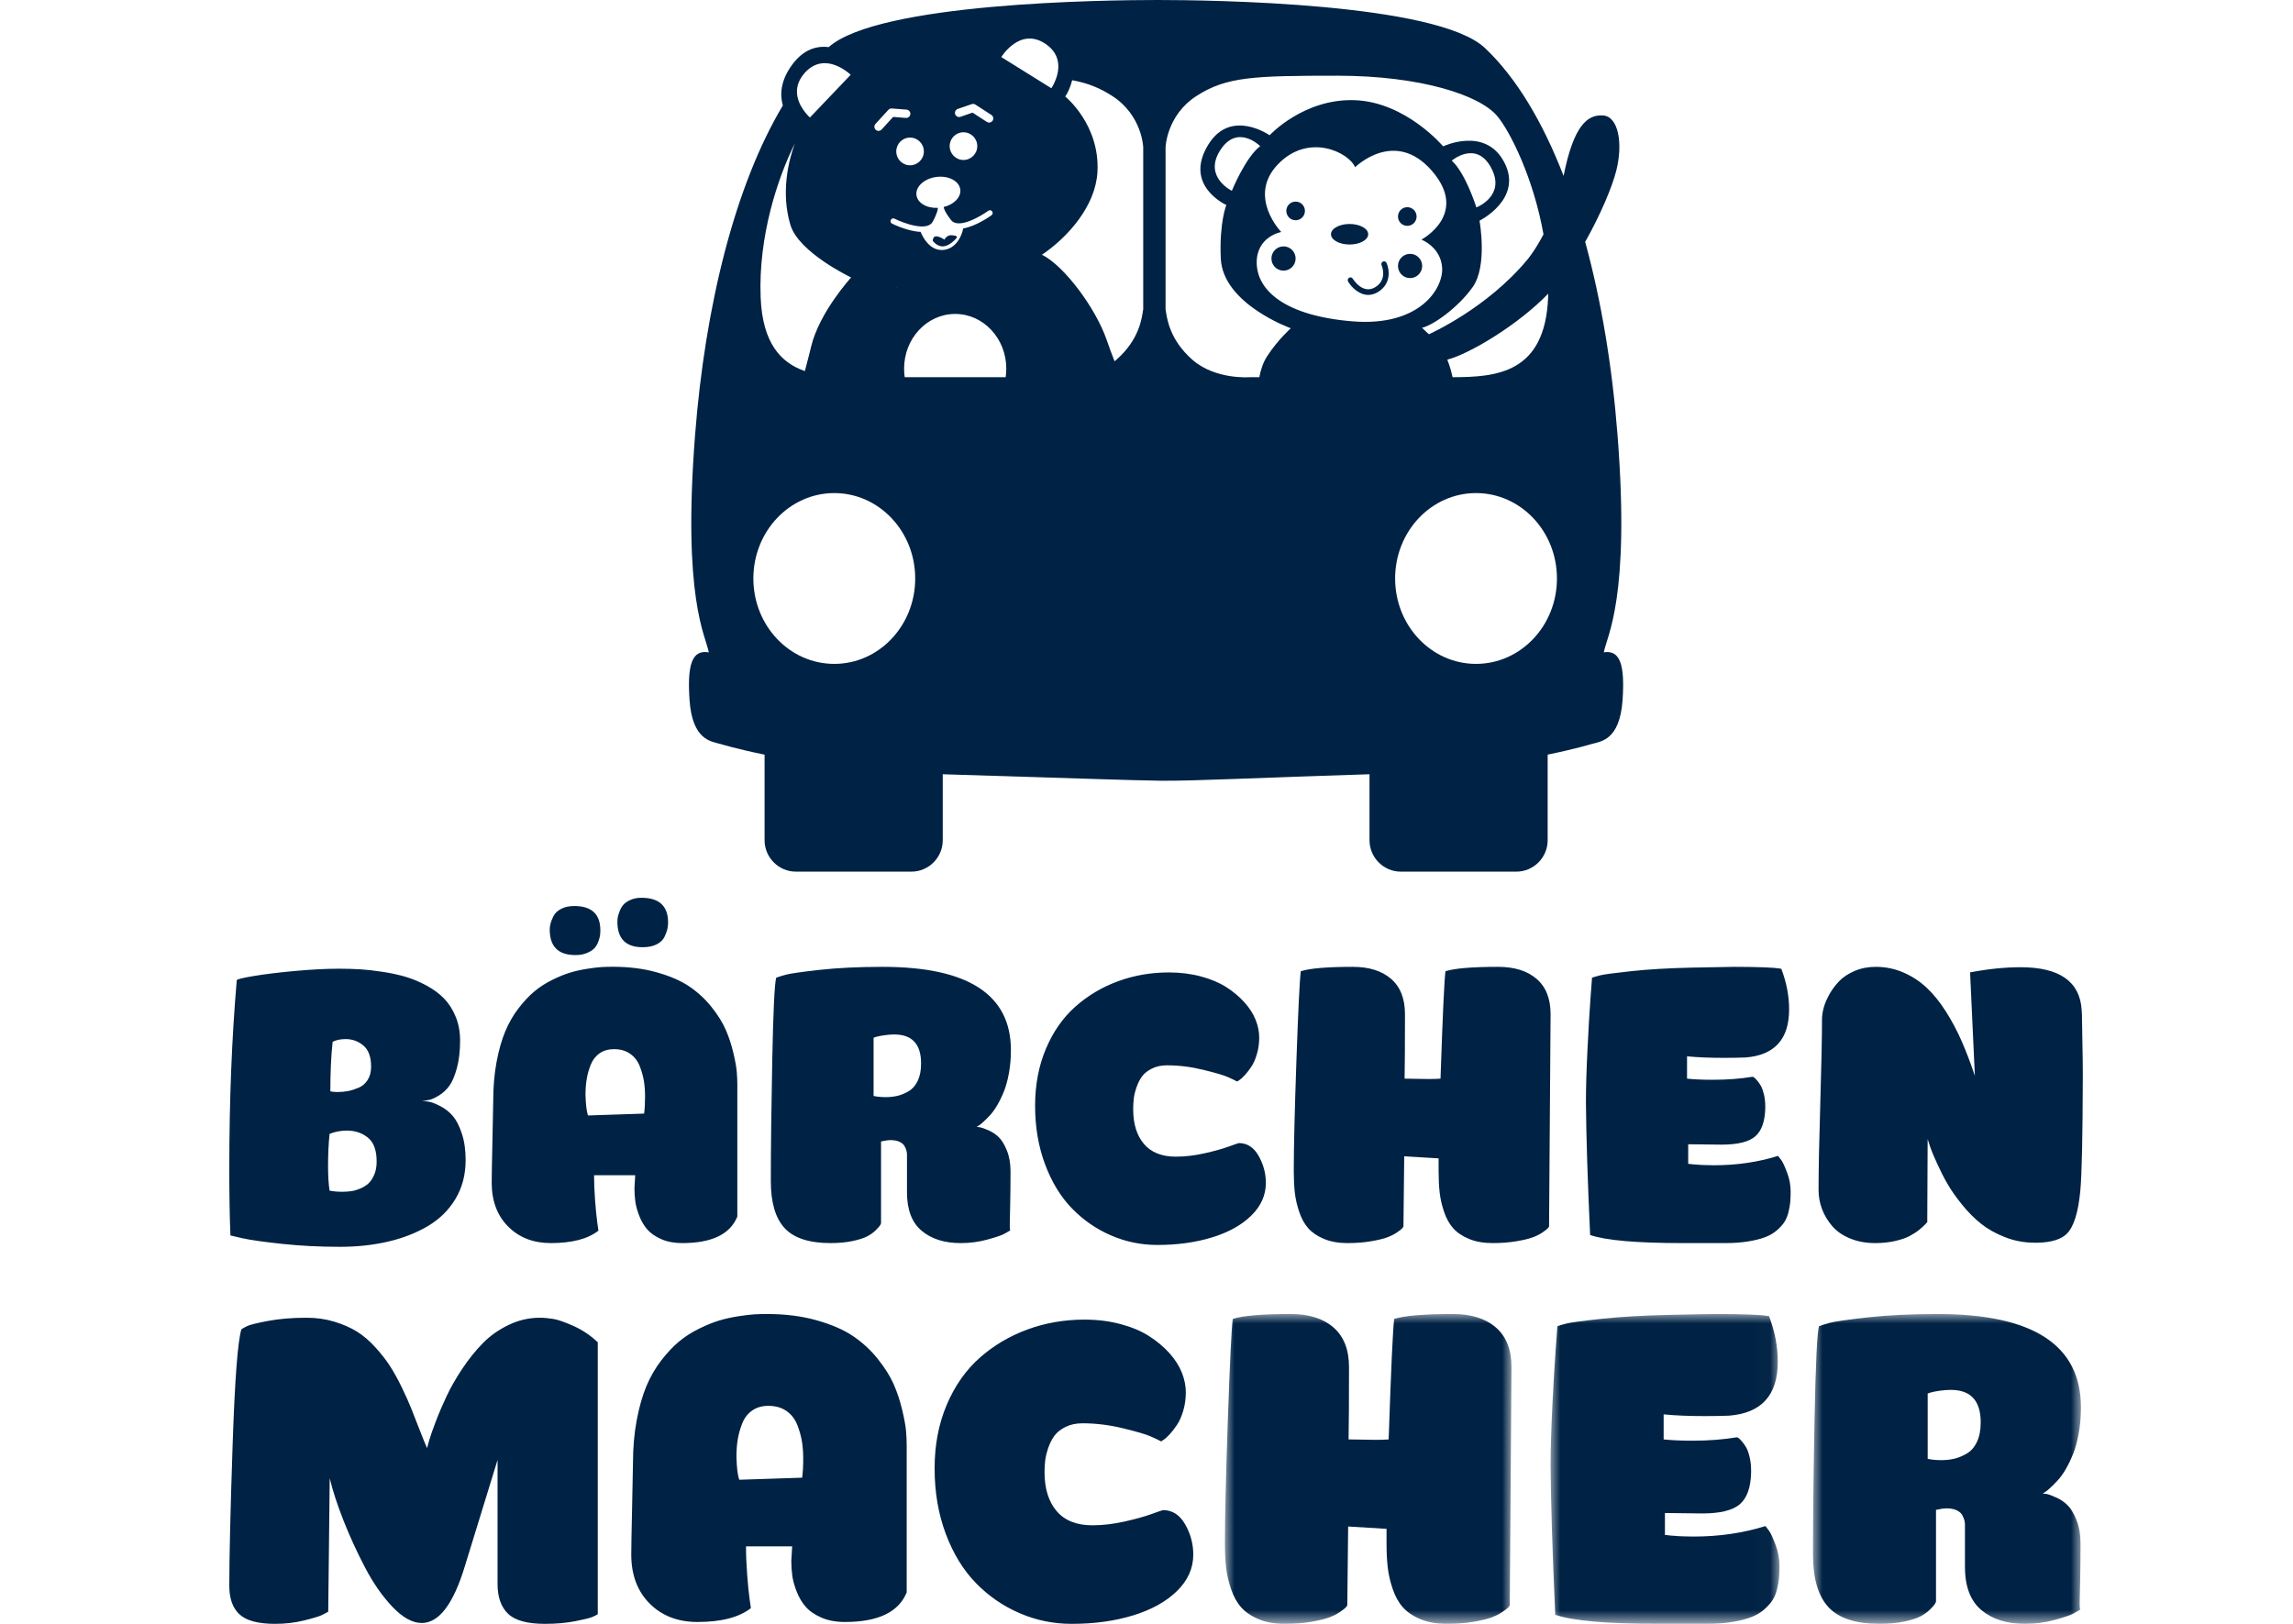 <svg xmlns="http://www.w3.org/2000/svg" xmlns:xlink="http://www.w3.org/1999/xlink" width="120" height="85" viewBox="0 0 120 85"><defs><polygon id="a" points="0 0 14.998 0 14.998 16.218 0 16.218"/><polygon id="c" points="0 0 11.979 0 11.979 16.218 0 16.218"/><polygon id="e" points="0 0 14.024 0 14.024 16.218 0 16.218"/></defs><g fill="none" fill-rule="evenodd" transform="translate(12)"><path fill="#024" d="M31.661,25.81 C34,25.81 35.896,27.812 35.896,30.281 C35.896,32.75 34,34.751 31.661,34.751 C29.322,34.751 27.426,32.75 27.426,30.281 C27.426,27.812 29.322,25.81 31.661,25.81 L31.661,25.81 Z M29.595,7.511 C29.276,8.39 28.852,10.051 29.363,11.769 C29.794,13.221 32.543,14.524 32.543,14.524 C32.543,14.524 30.88,16.337 30.447,18.149 C30.447,18.149 30.284,18.83 30.122,19.425 C28.869,18.991 27.901,17.969 27.807,15.563 C27.682,12.382 28.691,9.333 29.595,7.511 L29.595,7.511 Z M30.226,3.7 L30.226,3.7 C30.291,3.638 30.357,3.584 30.424,3.539 C30.424,3.538 30.425,3.538 30.425,3.538 C30.457,3.516 30.49,3.495 30.523,3.477 C30.524,3.476 30.525,3.475 30.526,3.475 C30.558,3.456 30.59,3.44 30.622,3.425 C30.624,3.424 30.626,3.423 30.628,3.422 C30.66,3.408 30.691,3.395 30.723,3.383 C30.725,3.383 30.727,3.382 30.73,3.381 C30.761,3.37 30.792,3.36 30.823,3.351 C30.826,3.351 30.828,3.35 30.831,3.349 C30.862,3.341 30.893,3.334 30.923,3.328 C30.926,3.328 30.929,3.327 30.932,3.327 C30.963,3.321 30.993,3.317 31.023,3.314 C31.026,3.314 31.029,3.313 31.032,3.313 C31.062,3.31 31.092,3.308 31.122,3.308 C31.125,3.307 31.128,3.307 31.131,3.307 C31.161,3.307 31.19,3.307 31.219,3.308 C31.222,3.309 31.225,3.309 31.228,3.309 C31.258,3.31 31.287,3.313 31.316,3.316 C31.319,3.316 31.321,3.317 31.324,3.317 C31.353,3.321 31.382,3.325 31.411,3.33 C31.413,3.33 31.415,3.331 31.418,3.331 C31.447,3.336 31.475,3.342 31.504,3.349 C31.505,3.35 31.507,3.35 31.509,3.351 C31.538,3.358 31.566,3.365 31.594,3.373 C31.595,3.374 31.596,3.374 31.597,3.375 C31.626,3.383 31.654,3.392 31.682,3.402 C31.682,3.402 31.682,3.402 31.683,3.402 C31.768,3.432 31.849,3.468 31.925,3.505 C31.925,3.506 31.926,3.506 31.926,3.506 C31.951,3.518 31.974,3.531 31.998,3.543 C31.999,3.544 32,3.545 32.001,3.545 C32.024,3.558 32.046,3.57 32.067,3.583 C32.069,3.584 32.071,3.584 32.072,3.585 C32.093,3.598 32.114,3.61 32.133,3.623 C32.135,3.624 32.137,3.625 32.139,3.626 C32.158,3.638 32.177,3.65 32.195,3.663 C32.197,3.664 32.199,3.665 32.201,3.666 C32.219,3.678 32.236,3.69 32.253,3.702 C32.255,3.703 32.257,3.704 32.259,3.706 C32.275,3.717 32.291,3.728 32.305,3.739 C32.307,3.741 32.309,3.742 32.311,3.743 C32.326,3.754 32.34,3.765 32.353,3.775 C32.355,3.777 32.356,3.778 32.358,3.779 C32.371,3.789 32.383,3.799 32.395,3.808 C32.397,3.81 32.398,3.811 32.4,3.812 C32.411,3.821 32.422,3.83 32.432,3.838 C32.433,3.839 32.434,3.84 32.435,3.841 C32.445,3.849 32.454,3.857 32.462,3.864 C32.463,3.865 32.464,3.866 32.465,3.866 C32.473,3.873 32.48,3.88 32.486,3.885 C32.487,3.886 32.488,3.886 32.488,3.887 C32.494,3.893 32.5,3.898 32.504,3.902 C32.504,3.902 32.505,3.902 32.505,3.902 C32.509,3.906 32.513,3.909 32.515,3.912 L32.515,3.912 C32.517,3.914 32.519,3.915 32.519,3.915 L30.387,6.151 C30.387,6.151 30.385,6.149 30.383,6.148 C30.382,6.147 30.38,6.145 30.379,6.144 C30.377,6.142 30.376,6.141 30.374,6.139 C30.371,6.137 30.368,6.134 30.365,6.131 C30.363,6.129 30.361,6.127 30.359,6.125 C30.355,6.122 30.35,6.117 30.346,6.113 C30.344,6.111 30.341,6.108 30.339,6.106 C30.333,6.101 30.328,6.095 30.321,6.088 C30.319,6.087 30.317,6.085 30.315,6.083 C30.308,6.075 30.301,6.068 30.293,6.059 C30.291,6.058 30.29,6.056 30.288,6.055 C30.28,6.046 30.27,6.036 30.261,6.025 C30.26,6.025 30.26,6.025 30.26,6.024 C29.993,5.735 29.432,4.986 29.865,4.168 C29.928,4.048 30.012,3.928 30.121,3.806 C30.156,3.768 30.191,3.733 30.226,3.7 L30.226,3.7 Z M47.828,7.709 L47.828,16.192 C47.755,16.651 47.635,17.762 46.43,18.826 C46.397,18.855 46.363,18.884 46.328,18.911 C46.207,18.607 46.079,18.263 45.914,17.787 C45.335,16.119 43.697,13.92 42.541,13.34 L42.492,13.361 C43.928,12.396 45.331,10.759 45.432,9.014 C45.576,6.525 43.746,5.051 43.746,5.051 C43.839,4.933 44.004,4.612 44.112,4.198 C44.935,4.352 45.564,4.606 46.213,5.027 C47.779,6.042 47.828,7.709 47.828,7.709 L47.828,7.709 Z M35.408,6.173 L34.741,6.12 L34.136,6.781 C34.093,6.827 34.035,6.851 33.976,6.851 C33.924,6.851 33.871,6.832 33.829,6.793 C33.741,6.712 33.735,6.575 33.817,6.486 L34.493,5.748 C34.538,5.698 34.605,5.674 34.67,5.678 L35.442,5.739 C35.561,5.748 35.651,5.853 35.641,5.973 C35.632,6.093 35.526,6.18 35.408,6.173 L35.408,6.173 Z M35.626,8.652 C35.227,8.652 34.904,8.327 34.904,7.927 C34.904,7.526 35.227,7.202 35.626,7.202 C36.025,7.202 36.349,7.526 36.349,7.927 C36.349,8.327 36.025,8.652 35.626,8.652 L35.626,8.652 Z M34.985,15.085 L34.885,15.061 C34.89,15.06 34.895,15.06 34.9,15.059 C34.928,15.068 34.956,15.077 34.985,15.085 L34.985,15.085 Z M38.255,9.917 C38.306,10.318 37.93,10.703 37.391,10.834 C37.389,10.836 37.389,10.839 37.388,10.841 C37.389,10.877 37.414,11.057 37.774,11.521 C38.151,12.007 39.307,11.333 39.721,11.032 C39.785,10.985 39.876,10.999 39.923,11.064 C39.969,11.129 39.955,11.22 39.89,11.266 C39.843,11.301 39.087,11.845 38.405,11.958 C38.354,12.299 38.041,13.055 37.325,13.086 C36.643,13.116 36.285,12.397 36.179,12.138 C35.506,12.11 34.733,11.731 34.683,11.706 C34.611,11.67 34.582,11.583 34.618,11.512 C34.653,11.44 34.74,11.41 34.811,11.446 C35.269,11.674 36.521,12.146 36.812,11.604 C37.069,11.125 37.084,10.934 37.081,10.88 C36.503,10.909 36.014,10.626 35.961,10.214 C35.904,9.771 36.371,9.344 37.005,9.263 C37.638,9.181 38.198,9.474 38.255,9.917 L38.255,9.917 Z M38.121,5.703 L38.853,5.45 C38.916,5.428 38.986,5.436 39.042,5.472 L39.882,6.016 C39.982,6.081 40.011,6.216 39.947,6.317 C39.905,6.381 39.835,6.416 39.764,6.416 C39.724,6.416 39.683,6.405 39.647,6.382 L38.895,5.895 L38.263,6.115 C38.149,6.153 38.027,6.093 37.987,5.98 C37.948,5.866 38.008,5.742 38.121,5.703 L38.121,5.703 Z M38.421,6.924 C38.82,6.924 39.144,7.248 39.144,7.649 C39.144,8.049 38.82,8.374 38.421,8.374 C38.022,8.374 37.699,8.049 37.699,7.649 C37.699,7.248 38.022,6.924 38.421,6.924 L38.421,6.924 Z M35.346,19.744 C35.325,19.599 35.314,19.449 35.314,19.297 C35.314,17.716 36.511,16.433 37.988,16.433 C39.464,16.433 40.662,17.716 40.662,19.297 C40.662,19.449 40.65,19.599 40.629,19.744 L35.346,19.744 Z M42.696,2.283 C42.733,2.308 42.768,2.333 42.802,2.359 C42.808,2.364 42.815,2.369 42.822,2.374 C42.854,2.399 42.884,2.424 42.913,2.449 C42.918,2.454 42.923,2.459 42.928,2.463 C42.955,2.488 42.981,2.513 43.006,2.539 C43.008,2.541 43.011,2.543 43.013,2.546 C43.039,2.573 43.062,2.6 43.085,2.628 C43.089,2.633 43.094,2.639 43.098,2.644 C43.12,2.671 43.14,2.699 43.159,2.727 C43.162,2.73 43.164,2.734 43.166,2.737 C43.184,2.764 43.2,2.79 43.215,2.817 C43.218,2.821 43.22,2.825 43.222,2.829 C43.238,2.857 43.252,2.886 43.265,2.914 C43.268,2.92 43.27,2.926 43.273,2.931 C43.286,2.96 43.298,2.989 43.308,3.018 C43.309,3.02 43.309,3.022 43.31,3.024 C43.32,3.051 43.328,3.079 43.336,3.106 C43.337,3.112 43.339,3.118 43.341,3.124 C43.348,3.151 43.354,3.179 43.36,3.207 C43.361,3.214 43.362,3.22 43.363,3.227 C43.368,3.253 43.372,3.278 43.375,3.304 C43.375,3.308 43.376,3.311 43.376,3.315 C43.379,3.342 43.381,3.369 43.383,3.395 C43.383,3.404 43.384,3.412 43.384,3.42 C43.385,3.446 43.386,3.471 43.385,3.496 C43.385,3.505 43.385,3.513 43.385,3.522 C43.384,3.541 43.383,3.561 43.382,3.58 C43.381,3.589 43.381,3.598 43.38,3.606 C43.378,3.629 43.376,3.652 43.373,3.675 C43.372,3.686 43.371,3.697 43.369,3.709 C43.367,3.726 43.364,3.743 43.361,3.759 C43.358,3.776 43.355,3.793 43.352,3.809 C43.35,3.82 43.348,3.831 43.345,3.842 C43.34,3.868 43.334,3.893 43.327,3.918 C43.326,3.924 43.325,3.929 43.324,3.934 C43.32,3.95 43.315,3.965 43.311,3.98 C43.31,3.984 43.309,3.988 43.308,3.991 C43.299,4.022 43.289,4.052 43.279,4.081 C43.172,4.4 43.021,4.619 43.021,4.619 L40.401,2.987 C40.401,2.987 41.363,1.404 42.696,2.283 L42.696,2.283 Z M63.975,8.408 C63.975,8.408 65.28,7.295 66.062,8.832 C66.794,10.269 65.264,10.858 65.264,10.858 C65.264,10.858 64.702,9.067 63.975,8.408 L63.975,8.408 Z M48.998,7.709 C48.998,7.709 49.046,6.042 50.611,5.027 C52.178,4.012 53.623,3.963 57.984,3.963 C62.344,3.963 65.453,4.978 66.368,6.09 C67.042,6.909 68.253,9.328 68.776,12.265 C68.34,13.104 67.958,13.558 67.958,13.558 C65.838,16.143 62.778,17.497 62.778,17.497 L62.417,17.158 C62.971,17.038 64.272,16.143 65.067,15.032 C65.862,13.92 65.428,11.552 65.428,11.552 C65.428,11.552 67.717,10.416 66.729,8.507 C65.742,6.598 63.525,7.661 63.525,7.661 C63.525,7.661 61.573,5.341 58.899,5.244 C56.225,5.148 54.442,7.081 54.442,7.081 C54.442,7.081 52.419,5.655 51.238,7.564 C49.907,9.717 52.178,10.73 52.178,10.73 C52.178,10.73 51.803,11.647 51.888,13.533 C51.997,15.914 55.551,17.182 55.551,17.182 C55.551,17.182 54.876,17.787 54.322,18.633 C54.091,18.984 53.97,19.39 53.906,19.744 L53.406,19.744 C53.406,19.744 51.599,19.889 50.395,18.826 C49.19,17.762 49.07,16.651 48.998,16.192 L48.998,7.709 Z M69.48,30.281 C69.48,32.75 67.584,34.751 65.245,34.751 C62.906,34.751 61.011,32.75 61.011,30.281 C61.011,27.812 62.906,25.81 65.245,25.81 C67.584,25.81 69.48,27.812 69.48,30.281 L69.48,30.281 Z M69.024,15.371 C69.022,15.435 69.02,15.499 69.018,15.563 C68.861,19.558 66.294,19.739 64.019,19.744 C63.92,19.261 63.742,18.826 63.742,18.826 C64.912,18.521 67.444,17.008 69.024,15.371 L69.024,15.371 Z M52.467,9.987 C52.467,9.987 50.989,9.276 51.834,7.903 C52.738,6.434 53.949,7.649 53.949,7.649 C53.172,8.247 52.467,9.987 52.467,9.987 L52.467,9.987 Z M55.051,12.144 C55.051,12.144 53.262,10.295 54.87,8.609 C56.478,6.924 58.592,7.975 58.917,8.754 C58.917,8.754 60.995,6.688 62.947,8.954 C64.898,11.219 62.386,12.543 62.386,12.543 C62.386,12.543 63.399,12.923 63.471,14.011 C63.543,15.098 62.296,17.11 58.773,16.82 C55.249,16.53 53.804,15.207 53.768,13.793 C53.732,12.379 55.051,12.144 55.051,12.144 L55.051,12.144 Z M71.932,34.145 C72.097,33.263 73.318,31.331 72.65,22.765 C72.372,19.189 71.803,15.739 70.957,12.661 C71.751,11.257 72.368,9.791 72.583,8.942 C72.945,7.516 72.704,6.09 71.885,6.042 C71.073,5.994 70.356,6.564 69.827,9.208 C68.738,6.394 67.362,4.073 65.712,2.513 C63.207,0.145 51.359,0 48.564,0 C45.789,0 33.99,0.143 31.371,2.464 C30.75,2.391 30.055,2.574 29.459,3.384 C28.849,4.213 28.806,4.945 28.968,5.522 C26.46,9.715 24.902,16.017 24.376,22.765 C23.707,31.344 24.933,33.269 25.094,34.149 C24.2,33.986 23.964,34.828 24.085,36.628 C24.227,38.75 25.219,38.81 25.705,38.944 C25.705,38.944 26.515,39.196 28.013,39.502 L28.013,43.982 C28.013,44.886 28.751,45.626 29.653,45.626 L35.698,45.626 C36.6,45.626 37.337,44.886 37.337,43.982 L37.337,40.528 C44.545,40.745 46.904,40.841 48.708,40.866 C50.514,40.89 53.884,40.702 59.671,40.528 L59.671,43.982 C59.671,44.886 60.408,45.626 61.309,45.626 L67.355,45.626 C68.256,45.626 68.994,44.886 68.994,43.982 L68.994,39.5 C70.487,39.195 71.295,38.944 71.295,38.944 C71.781,38.81 72.773,38.75 72.915,36.628 C73.035,34.847 72.804,34.004 71.932,34.145 L71.932,34.145 Z"/><path fill="#024" d="M58.629 12.799C59.166 12.799 59.602 12.558 59.602 12.261 59.602 11.965 59.166 11.724 58.629 11.724 58.09 11.724 57.655 11.965 57.655 12.261 57.655 12.558 58.09 12.799 58.629 12.799M61.648 11.822C61.916 11.822 62.135 11.603 62.135 11.333 62.135 11.064 61.916 10.845 61.648 10.845 61.378 10.845 61.161 11.064 61.161 11.333 61.161 11.603 61.378 11.822 61.648 11.822M55.804 11.529C56.073 11.529 56.291 11.31 56.291 11.04 56.291 10.77 56.073 10.552 55.804 10.552 55.535 10.552 55.317 10.77 55.317 11.04 55.317 11.31 55.535 11.529 55.804 11.529M55.171 14.167C55.521 14.167 55.804 13.882 55.804 13.532 55.804 13.181 55.521 12.897 55.171 12.897 54.822 12.897 54.538 13.181 54.538 13.532 54.538 13.882 54.822 14.167 55.171 14.167M61.161 13.922C61.161 14.273 61.444 14.557 61.794 14.557 62.144 14.557 62.427 14.273 62.427 13.922 62.427 13.572 62.144 13.287 61.794 13.287 61.444 13.287 61.161 13.572 61.161 13.922M58.794 14.588C58.752 14.52 58.665 14.499 58.598 14.542 58.531 14.584 58.511 14.675 58.553 14.743 58.724 15.027 59.118 15.437 59.607 15.437 59.767 15.437 59.938 15.393 60.114 15.286 60.82 14.856 60.715 14.101 60.561 13.762 60.528 13.689 60.443 13.658 60.373 13.692 60.302 13.726 60.271 13.813 60.303 13.886 60.317 13.916 60.628 14.633 59.969 15.034 59.317 15.43 58.815 14.623 58.794 14.588M36.813 12.604C36.813 12.604 37.017 12.897 37.329 12.897 37.641 12.897 37.941 12.592 38.036 12.487 38.132 12.382 38.072 12.335 37.808 12.312 37.544 12.289 37.425 12.546 37.425 12.546 37.425 12.546 37.221 12.394 37.017 12.37 36.813 12.347 36.813 12.604 36.813 12.604M5.288 57.122C5.381 57.149 5.505 57.162 5.658 57.162 5.852 57.162 6.035 57.146 6.209 57.113 6.383 57.079 6.568 57.021 6.765 56.938 6.962 56.855 7.121 56.719 7.241 56.529 7.361 56.34 7.421 56.109 7.421 55.837 7.421 55.325 7.287 54.956 7.02 54.731 6.753 54.504 6.443 54.391 6.089 54.391 5.822 54.391 5.595 54.438 5.408 54.531 5.328 55.249 5.288 56.113 5.288 57.122M5.168 61.022C5.168 61.542 5.194 61.976 5.247 62.323 5.441 62.363 5.661 62.383 5.909 62.383 6.069 62.383 6.222 62.373 6.369 62.353 6.516 62.333 6.675 62.288 6.845 62.218 7.015 62.148 7.161 62.058 7.281 61.948 7.401 61.837 7.502 61.684 7.586 61.487 7.67 61.29 7.711 61.062 7.711 60.802 7.711 60.214 7.56 59.798 7.256 59.551 6.952 59.304 6.583 59.18 6.149 59.18 5.835 59.18 5.535 59.237 5.247 59.351 5.194 59.864 5.168 60.421 5.168 61.022M0 61.172C0 57.607.13 54.319.391 51.309.397 51.262.686 51.19 1.257 51.093 1.828 50.996 2.547 50.908 3.415 50.827 4.283 50.747 5.058 50.707 5.738 50.707 6.121 50.707 6.486 50.717 6.833 50.737 7.181 50.758 7.575 50.801 8.017 50.869 8.458 50.936 8.861 51.023 9.226 51.131 9.591 51.238 9.954 51.39 10.316 51.585 10.677 51.78 10.983 52.006 11.233 52.261 11.484 52.517 11.687 52.833 11.843 53.21 12 53.587 12.078 54.007 12.078 54.471 12.078 55.023 12.021 55.506 11.908 55.918 11.794 56.331 11.662 56.64 11.509 56.846 11.357 57.052 11.177 57.218 10.968 57.345 10.759 57.471 10.59 57.548 10.463 57.574 10.335 57.601 10.208 57.618 10.08 57.624 10.212 57.631 10.349 57.649 10.493 57.679 10.637 57.71 10.829 57.788 11.07 57.915 11.31 58.042 11.52 58.209 11.698 58.416 11.876 58.623 12.033 58.927 12.167 59.328 12.301 59.729 12.368 60.194 12.368 60.722 12.368 61.486 12.192 62.162 11.839 62.752 11.486 63.341 11.004 63.817 10.392 64.179 9.779 64.54 9.083 64.812 8.305 64.993 7.526 65.174 6.684 65.264 5.778 65.264 4.737 65.264 3.74 65.214 2.789 65.113 1.838 65.012 1.145 64.915.711 64.821L.06 64.67C.02 63.765 0 62.599 0 61.172M20.31 48.248C20.31 48.174 20.317 48.098 20.33 48.017 20.343 47.937 20.375 47.832 20.425 47.702 20.474 47.571 20.54 47.457 20.623 47.36 20.705 47.264 20.829 47.178 20.994 47.105 21.16 47.031 21.352 46.994 21.57 46.994 22.498 46.994 22.963 47.426 22.963 48.288 22.963 48.402 22.951 48.514 22.928 48.624 22.904 48.735 22.854 48.871 22.777 49.036 22.7 49.199 22.563 49.331 22.366 49.432 22.169 49.532 21.923 49.582 21.629 49.582 20.75 49.582 20.31 49.137 20.31 48.248M18.641 57.303C18.655 57.814 18.697 58.176 18.771 58.389L21.708 58.291C21.741 58.053 21.758 57.755 21.758 57.4 21.758 57.109 21.738 56.839 21.698 56.59 21.659 56.342 21.586 56.082 21.48 55.81 21.374 55.539 21.208 55.322 20.979 55.161 20.751 54.999 20.469 54.918 20.132 54.918 19.834 54.918 19.58 54.993 19.372 55.141 19.163 55.29 19.009 55.492 18.909 55.747 18.81 56.002 18.74 56.254 18.701 56.503 18.661 56.752 18.641 57.018 18.641 57.303M16.769 48.659C16.769 48.566 16.782 48.464 16.809 48.353 16.835 48.243 16.887 48.111 16.963 47.957 17.04 47.803 17.172 47.677 17.362 47.576 17.551 47.476 17.781 47.426 18.053 47.426 18.963 47.426 19.418 47.85 19.418 48.699 19.418 48.786 19.413 48.871 19.403 48.955 19.393 49.039 19.363 49.149 19.314 49.286 19.264 49.423 19.195 49.539 19.109 49.632 19.023 49.726 18.893 49.81 18.721 49.883 18.548 49.957 18.346 49.993 18.113 49.993 17.217 49.993 16.769 49.549 16.769 48.659M13.732 61.9C13.732 61.594 13.745 60.844 13.772 59.652 13.798 58.459 13.812 57.783 13.812 57.623 13.812 56.891 13.87 56.214 13.986 55.591 14.103 54.969 14.254 54.435 14.441 53.989 14.627 53.543 14.858 53.141 15.135 52.781 15.411 52.422 15.689 52.126 15.968 51.893 16.248 51.66 16.561 51.459 16.907 51.289 17.253 51.119 17.564 50.993 17.841 50.91 18.117 50.826 18.416 50.76 18.739 50.71 19.062 50.66 19.314 50.63 19.493 50.62 19.673 50.61 19.866 50.605 20.072 50.605 20.919 50.605 21.69 50.703 22.384 50.9 23.078 51.096 23.645 51.344 24.085 51.644 24.526 51.944 24.911 52.302 25.242 52.718 25.572 53.134 25.819 53.53 25.982 53.906 26.145 54.282 26.277 54.682 26.377 55.105 26.477 55.528 26.537 55.859 26.557 56.099 26.577 56.339 26.587 56.562 26.587 56.768L26.587 63.68C26.212 64.606 25.252 65.069 23.706 65.069 23.285 65.069 22.918 65 22.604 64.862 22.291 64.723 22.047 64.554 21.873 64.354 21.7 64.153 21.559 63.915 21.453 63.639 21.346 63.363 21.278 63.113 21.248 62.889 21.218 62.665 21.203 62.435 21.203 62.199L21.242 61.518 19.089 61.518C19.089 61.926 19.107 62.371 19.144 62.855 19.181 63.338 19.219 63.721 19.259 64.003L19.318 64.418C18.767 64.852 17.937 65.069 16.829 65.069 15.913 65.069 15.168 64.781 14.594 64.204 14.019 63.628 13.732 62.86 13.732 61.9M33.718 57.369C33.911 57.409 34.123 57.429 34.356 57.429 34.567 57.429 34.768 57.407 34.957 57.364 35.147 57.321 35.343 57.241 35.545 57.124 35.748 57.007 35.908 56.826 36.026 56.579 36.144 56.333 36.203 56.029 36.203 55.669 36.203 54.656 35.736 54.149 34.801 54.149 34.636 54.149 34.462 54.163 34.28 54.19 34.098 54.216 33.96 54.243 33.867 54.269L33.718 54.319 33.718 57.369ZM28.34 61.829C28.34 60.109 28.365 57.988 28.415 55.464 28.465 52.941 28.534 51.513 28.62 51.179 28.72 51.14 28.884 51.088 29.11 51.025 29.336 50.961 29.926 50.876 30.879 50.769 31.831 50.663 32.934 50.609 34.187 50.609 38.665 50.609 40.904 52.063 40.904 54.969 40.904 55.389 40.87 55.786 40.803 56.159 40.735 56.533 40.649 56.851 40.545 57.114 40.44 57.378 40.324 57.619 40.196 57.839 40.068 58.059 39.94 58.237 39.812 58.374 39.684 58.511 39.568 58.628 39.463 58.724 39.359 58.821 39.273 58.889 39.206 58.929L39.105 58.989C39.152 58.989 39.216 58.996 39.297 59.009 39.378 59.023 39.521 59.074 39.727 59.164 39.932 59.254 40.113 59.374 40.267 59.524 40.422 59.674 40.564 59.906 40.692 60.219 40.82 60.532 40.884 60.899 40.884 61.319 40.884 61.959 40.877 62.574 40.864 63.164 40.85 63.754 40.844 64.062 40.844 64.089 40.844 64.249 40.85 64.356 40.864 64.409 40.79 64.456 40.685 64.516 40.55 64.589 40.416 64.662 40.124 64.761 39.676 64.884 39.228 65.008 38.761 65.069 38.276 65.069 37.426 65.069 36.745 64.854 36.233 64.424 35.721 63.994 35.465 63.322 35.465 62.409L35.465 60.439C35.465 60.373 35.457 60.306 35.44 60.239 35.424 60.172 35.391 60.092 35.341 59.999 35.292 59.906 35.204 59.829 35.079 59.769 34.953 59.709 34.798 59.679 34.613 59.679 34.488 59.679 34.319 59.702 34.108 59.749L34.108 64.029C34.101 64.056 34.085 64.092 34.058 64.139 34.031 64.186 33.958 64.269 33.838 64.389 33.718 64.509 33.571 64.616 33.398 64.709 33.225 64.802 32.968 64.886 32.629 64.959 32.289 65.032 31.902 65.069 31.469 65.069 30.349 65.069 29.548 64.809 29.065 64.289 28.582 63.769 28.34 62.949 28.34 61.829L28.34 61.829ZM42.17 57.875C42.17 56.783 42.359 55.789 42.737 54.895 43.115 54.002 43.629 53.267 44.277 52.692 44.925 52.116 45.668 51.674 46.505 51.365 47.342 51.057 48.231 50.902 49.173 50.902 49.77 50.902 50.328 50.972 50.849 51.112 51.37 51.252 51.812 51.438 52.177 51.672 52.542 51.905 52.857 52.17 53.122 52.464 53.387 52.758 53.583 53.063 53.709 53.379 53.835 53.695 53.898 54.004 53.898 54.308 53.898 54.614 53.858 54.902 53.778 55.172 53.699 55.443 53.603 55.662 53.49 55.832 53.377 56.001 53.264 56.147 53.152 56.271 53.039 56.395 52.943 56.483 52.863 56.535L52.744 56.613C52.624 56.546 52.459 56.466 52.246 56.373 52.034 56.28 51.608 56.155 50.968 55.999 50.328 55.842 49.697 55.764 49.073 55.764 48.775 55.764 48.513 55.82 48.287 55.932 48.062 56.043 47.89 56.18 47.77 56.339 47.651 56.5 47.553 56.691 47.477 56.915 47.4 57.138 47.352 57.337 47.333 57.512 47.313 57.688 47.303 57.868 47.303 58.054 47.303 58.829 47.491 59.438 47.868 59.881 48.245 60.324 48.8 60.545 49.534 60.545 50.014 60.545 50.514 60.487 51.034 60.37 51.555 60.253 51.98 60.135 52.31 60.014 52.64 59.894 52.815 59.834 52.835 59.834 53.269 59.834 53.612 60.056 53.866 60.5 54.119 60.945 54.246 61.418 54.246 61.919 54.246 62.56 53.992 63.13 53.485 63.628 52.978 64.126 52.294 64.507 51.436 64.77 50.577 65.035 49.62 65.167 48.566 65.167 47.717 65.167 46.908 65 46.139 64.666 45.369 64.333 44.69 63.863 44.1 63.255 43.509 62.648 43.04 61.878 42.692 60.948 42.344 60.018 42.17 58.993 42.17 57.875M55.707 61.304C55.707 60.093 55.753 58.16 55.846 55.507 55.939 52.855 56.015 51.298 56.075 50.839 56.546 50.686 57.454 50.609 58.801 50.609 59.65 50.609 60.316 50.819 60.8 51.239 61.284 51.658 61.527 52.274 61.527 53.086 61.527 54.697 61.52 55.822 61.507 56.461 61.641 56.461 61.845 56.464 62.12 56.471 62.395 56.478 62.603 56.481 62.744 56.481 63.038 56.481 63.253 56.474 63.387 56.461 63.5 53.113 63.587 51.239 63.647 50.839 64.128 50.686 65.046 50.609 66.402 50.609 67.256 50.609 67.928 50.819 68.415 51.239 68.903 51.658 69.147 52.274 69.147 53.086L69.067 64.21C69.053 64.23 69.03 64.26 68.997 64.3 68.963 64.34 68.873 64.41 68.726 64.51 68.579 64.61 68.407 64.696 68.21 64.769 68.013 64.843 67.728 64.911 67.354 64.974 66.98 65.038 66.566 65.069 66.112 65.069 65.637 65.069 65.225 64.996 64.874 64.849 64.524 64.703 64.248 64.516 64.048 64.29 63.848 64.064 63.689 63.777 63.572 63.431 63.455 63.085 63.379 62.749 63.342 62.423 63.305 62.097 63.287 61.724 63.287 61.304L63.287 60.635 61.487 60.525 61.447 64.21C61.434 64.23 61.41 64.26 61.377 64.3 61.344 64.34 61.255 64.41 61.109 64.51 60.963 64.61 60.792 64.696 60.596 64.769 60.401 64.843 60.117 64.911 59.746 64.974 59.374 65.038 58.964 65.069 58.512 65.069 58.041 65.069 57.632 64.996 57.284 64.849 56.935 64.703 56.662 64.516 56.463 64.29 56.264 64.064 56.106 63.777 55.991 63.431 55.874 63.085 55.798 62.749 55.762 62.423 55.725 62.097 55.707 61.724 55.707 61.304M70.997 57.703C70.997 56.958 71.023 56.042 71.077 54.954 71.13 53.867 71.183 52.964 71.236 52.246L71.316 51.179C71.403 51.145 71.544 51.104 71.741 51.054 71.937 51.004 72.483 50.931 73.378 50.834 74.273 50.737 75.333 50.676 76.558 50.649 77.756 50.623 78.485 50.609 78.745 50.609 79.377 50.609 79.899 50.618 80.312 50.634 80.725 50.651 80.977 50.669 81.071 50.689L81.22 50.709C81.494 51.422 81.63 52.131 81.63 52.836 81.63 54.394 80.871 55.233 79.354 55.353 79.027 55.366 78.655 55.373 78.235 55.373 77.477 55.373 76.828 55.346 76.288 55.293L76.288 56.461C76.654 56.501 77.104 56.521 77.636 56.521 78.388 56.521 79.084 56.468 79.723 56.361 79.743 56.368 79.768 56.381 79.798 56.401 79.828 56.421 79.879 56.472 79.953 56.555 80.026 56.638 80.092 56.732 80.152 56.838 80.212 56.944 80.265 57.093 80.312 57.285 80.358 57.477 80.382 57.689 80.382 57.92L80.382 58C80.368 58.688 80.197 59.18 79.868 59.474 79.538 59.769 78.944 59.916 78.086 59.916L76.349 59.896 76.349 60.922 76.359 60.925 76.413 60.925C76.437 60.925 76.466 60.928 76.503 60.935 76.54 60.941 76.581 60.946 76.628 60.95 76.674 60.953 76.726 60.956 76.783 60.96 76.839 60.963 76.902 60.968 76.972 60.975 77.042 60.981 77.114 60.985 77.187 60.985 77.26 60.985 77.342 60.987 77.432 60.99 77.521 60.993 77.61 60.995 77.696 60.995 78.888 60.995 80.006 60.832 81.051 60.505 81.097 60.558 81.157 60.636 81.231 60.739 81.304 60.842 81.402 61.056 81.525 61.381 81.648 61.706 81.71 62.035 81.71 62.367 81.71 62.58 81.703 62.763 81.69 62.918 81.676 63.073 81.645 63.252 81.595 63.454 81.545 63.658 81.473 63.83 81.38 63.97 81.287 64.112 81.156 64.256 80.986 64.404 80.816 64.551 80.613 64.67 80.377 64.759 80.141 64.849 79.846 64.923 79.493 64.981 79.14 65.04 78.741 65.069 78.295 65.069L76.049 65.069C73.653 65.069 72.042 64.928 71.217 64.646 71.083 61.753 71.01 59.439 70.997 57.703M83.171 62.283C83.171 61.258 83.2 59.753 83.261 57.769 83.32 55.785 83.351 54.311 83.351 53.346 83.351 53.179 83.379 52.986 83.436 52.766 83.492 52.547 83.592 52.309 83.735 52.052 83.878 51.796 84.052 51.563 84.256 51.353 84.459 51.144 84.727 50.967 85.06 50.824 85.393 50.681 85.76 50.609 86.16 50.609 86.673 50.609 87.156 50.708 87.61 50.904 88.063 51.1 88.468 51.365 88.824 51.698 89.18 52.031 89.516 52.445 89.831 52.941 90.147 53.437 90.422 53.955 90.658 54.494 90.894 55.033 91.125 55.639 91.351 56.311L91.101 50.899C92.045 50.719 92.925 50.629 93.742 50.629 95.774 50.629 96.841 51.372 96.94 52.856 96.953 52.976 96.96 53.169 96.96 53.435 96.96 53.582 96.967 53.978 96.98 54.624 96.993 55.269 97 55.819 97 56.272L97 56.291C96.993 59.44 96.95 61.451 96.87 62.323 96.764 63.454 96.532 64.203 96.173 64.57 95.88 64.869 95.376 65.029 94.658 65.049L94.469 65.049C93.938 65.049 93.428 64.954 92.94 64.764 92.452 64.575 92.031 64.34 91.679 64.06 91.327 63.781 90.992 63.443 90.673 63.047 90.354 62.651 90.1 62.288 89.911 61.958 89.722 61.629 89.541 61.273 89.368 60.89 89.195 60.507 89.082 60.238 89.029 60.081 88.976 59.924 88.926 59.773 88.88 59.627L88.86 63.951 88.86 63.981C88.853 63.981 88.816 64.017 88.75 64.09 88.683 64.164 88.583 64.255 88.449 64.365 88.316 64.475 88.151 64.583 87.955 64.689 87.758 64.796 87.5 64.886 87.18 64.959 86.86 65.032 86.513 65.069 86.14 65.069 85.653 65.069 85.215 64.989 84.825 64.829 84.435 64.67 84.124 64.455 83.89 64.185 83.657 63.915 83.479 63.619 83.355 63.296 83.232 62.974 83.171 62.636 83.171 62.283M0 83.011C0 81.521.058 79.059.174 75.625.29 72.191.443 70.176.635 69.58.699 69.536.799 69.48.935 69.413 1.07 69.346 1.432 69.256 2.019 69.145 2.606 69.033 3.284 68.977 4.051 68.977 4.561 68.977 5.044 69.046 5.499 69.184 5.953 69.322 6.347 69.495 6.682 69.703 7.016 69.912 7.335 70.184 7.639 70.519 7.944 70.854 8.197 71.178 8.4 71.491 8.603 71.804 8.81 72.177 9.02 72.608 9.23 73.041 9.397 73.413 9.521 73.726 9.645 74.039 9.79 74.407 9.955 74.832 10.12 75.256 10.251 75.581 10.348 75.804 10.362 75.745 10.401 75.605 10.464 75.385 10.527 75.165 10.641 74.838 10.808 74.402 10.974 73.966 11.165 73.521 11.379 73.067 11.593 72.612 11.867 72.136 12.2 71.636 12.532 71.138 12.889 70.694 13.27 70.307 13.65 69.92 14.101 69.601 14.623 69.351 15.144 69.102 15.685 68.977 16.247 68.977 16.461 68.977 16.694 68.998 16.948 69.038 17.202 69.079 17.561 69.204 18.025 69.413 18.488 69.622 18.908 69.904 19.283 70.262L19.283 84.497C19.225 84.535 19.132 84.581 19.007 84.637 18.882 84.693 18.582 84.767 18.108 84.86 17.633 84.953 17.105 85 16.523 85 15.596 85 14.95 84.823 14.586 84.469 14.222 84.115 14.039 83.6 14.039 82.922L14.039 76.418C13.35 78.661 12.779 80.516 12.327 81.983 11.726 83.965 10.974 84.955 10.07 84.955 9.588 84.955 9.08 84.676 8.546 84.117 8.012 83.559 7.53 82.867 7.101 82.045 6.67 81.221 6.295 80.4 5.972 79.581 5.65 78.761 5.41 78.028 5.255 77.38 5.21 81.208 5.184 83.536 5.177 84.363 5.105 84.407 4.997 84.465 4.854 84.536 4.71 84.607 4.398 84.702 3.919 84.821 3.439 84.94 2.932 85 2.397 85 1.518 85 .899 84.836.539 84.508.18 84.181 0 83.681 0 83.011M26.54 76.247C26.555 76.816 26.603 77.219 26.685 77.457L29.979 77.349C30.016 77.082 30.035 76.751 30.035 76.355 30.035 76.03 30.013 75.73 29.968 75.453 29.923 75.175 29.842 74.885 29.723 74.583 29.604 74.28 29.417 74.039 29.161 73.859 28.905 73.679 28.588 73.589 28.21 73.589 27.876 73.589 27.592 73.672 27.358 73.838 27.125 74.003 26.952 74.228 26.841 74.513 26.729 74.797 26.652 75.078 26.607 75.355 26.562 75.633 26.54 75.93 26.54 76.247M21.036 81.371C21.036 81.029 21.051 80.194 21.081 78.865 21.111 77.535 21.125 76.782 21.125 76.603 21.125 75.787 21.191 75.033 21.321 74.339 21.452 73.646 21.622 73.05 21.83 72.553 22.04 72.056 22.299 71.608 22.608 71.207 22.918 70.807 23.23 70.476 23.543 70.217 23.856 69.957 24.207 69.733 24.595 69.544 24.983 69.354 25.332 69.214 25.641 69.121 25.951 69.028 26.287 68.954 26.649 68.898 27.011 68.843 27.293 68.809 27.494 68.798 27.695 68.787 27.911 68.782 28.143 68.782 29.093 68.782 29.957 68.891 30.736 69.11 31.514 69.329 32.15 69.605 32.644 69.939 33.138 70.273 33.57 70.672 33.94 71.136 34.31 71.6 34.587 72.042 34.771 72.461 34.954 72.88 35.102 73.326 35.214 73.797 35.326 74.268 35.393 74.638 35.416 74.905 35.438 75.172 35.45 75.421 35.45 75.651L35.45 83.355C35.029 84.387 33.952 84.902 32.218 84.902 31.747 84.902 31.336 84.826 30.984 84.672 30.632 84.518 30.358 84.329 30.164 84.105 29.969 83.882 29.812 83.616 29.692 83.309 29.572 83.001 29.496 82.722 29.462 82.473 29.428 82.224 29.412 81.967 29.412 81.703L29.456 80.945 27.041 80.945C27.041 81.399 27.061 81.896 27.102 82.435 27.143 82.973 27.186 83.4 27.23 83.715L27.297 84.177C26.678 84.661 25.746 84.902 24.5 84.902 23.476 84.902 22.643 84.581 22 83.939 21.358 83.296 21.036 82.44 21.036 81.371M36.911 76.86C36.911 75.64 37.123 74.53 37.546 73.533 37.971 72.535 38.546 71.715 39.273 71.072 39.999 70.43 40.832 69.936 41.77 69.591 42.708 69.247 43.705 69.075 44.761 69.075 45.43 69.075 46.056 69.153 46.64 69.309 47.224 69.465 47.719 69.673 48.128 69.934 48.537 70.195 48.89 70.489 49.188 70.818 49.485 71.146 49.704 71.487 49.846 71.839 49.987 72.192 50.057 72.537 50.057 72.876 50.057 73.218 50.013 73.54 49.924 73.842 49.834 74.143 49.727 74.389 49.6 74.578 49.474 74.767 49.347 74.931 49.221 75.069 49.094 75.207 48.987 75.305 48.898 75.363L48.764 75.45C48.63 75.376 48.444 75.286 48.206 75.183 47.968 75.078 47.491 74.939 46.774 74.764 46.056 74.59 45.348 74.502 44.649 74.502 44.315 74.502 44.021 74.565 43.768 74.689 43.516 74.815 43.322 74.966 43.188 75.145 43.055 75.324 42.945 75.538 42.859 75.787 42.774 76.037 42.72 76.259 42.698 76.454 42.676 76.65 42.664 76.852 42.664 77.059 42.664 77.924 42.876 78.604 43.298 79.099 43.721 79.594 44.343 79.841 45.165 79.841 45.704 79.841 46.264 79.776 46.848 79.645 47.431 79.514 47.907 79.382 48.278 79.247 48.648 79.113 48.844 79.046 48.866 79.046 49.353 79.046 49.737 79.294 50.022 79.79 50.306 80.286 50.448 80.815 50.448 81.374 50.448 82.09 50.163 82.726 49.595 83.282 49.026 83.838 48.26 84.263 47.298 84.558 46.335 84.853 45.262 85 44.081 85 43.129 85 42.222 84.814 41.36 84.441 40.497 84.07 39.735 83.545 39.074 82.866 38.412 82.188 37.886 81.329 37.496 80.29 37.106 79.251 36.911 78.108 36.911 76.86"/><g transform="translate(52.103 68.782)"><mask id="b" fill="#fff"><use xlink:href="#a"/></mask><path fill="#024" d="M0,11.996 C0,10.637 0.052,8.469 0.155,5.494 C0.259,2.518 0.344,0.773 0.411,0.257 C0.936,0.086 1.95,0 3.452,0 C4.4,0 5.143,0.235 5.684,0.705 C6.224,1.176 6.495,1.867 6.495,2.778 C6.495,4.585 6.487,5.847 6.472,6.564 C6.622,6.564 6.85,6.567 7.157,6.574 C7.464,6.582 7.695,6.586 7.853,6.586 C8.182,6.586 8.421,6.579 8.57,6.564 C8.697,2.808 8.794,0.705 8.861,0.257 C9.397,0.086 10.422,0 11.935,0 C12.889,0 13.638,0.235 14.182,0.705 C14.726,1.176 14.998,1.867 14.998,2.778 L14.908,15.255 C14.893,15.277 14.867,15.311 14.83,15.356 C14.793,15.401 14.692,15.479 14.528,15.591 C14.365,15.703 14.173,15.8 13.953,15.882 C13.733,15.965 13.414,16.041 12.997,16.112 C12.58,16.183 12.118,16.218 11.611,16.218 C11.082,16.218 10.621,16.136 10.23,15.972 C9.839,15.808 9.531,15.598 9.308,15.344 C9.084,15.091 8.908,14.77 8.777,14.381 C8.646,13.993 8.561,13.616 8.52,13.25 C8.479,12.884 8.459,12.466 8.459,11.996 L8.459,11.245 L6.45,11.122 L6.405,15.255 C6.39,15.277 6.365,15.311 6.328,15.356 C6.291,15.401 6.191,15.479 6.028,15.591 C5.865,15.703 5.675,15.8 5.456,15.882 C5.238,15.965 4.921,16.041 4.507,16.112 C4.092,16.183 3.634,16.218 3.13,16.218 C2.605,16.218 2.148,16.136 1.759,15.972 C1.371,15.808 1.066,15.598 0.844,15.344 C0.622,15.091 0.446,14.77 0.316,14.381 C0.187,13.993 0.102,13.616 0.061,13.25 C0.02,12.884 0,12.466 0,11.996" mask="url(#b)"/></g><g transform="translate(69.147 68.782)"><mask id="d" fill="#fff"><use xlink:href="#c"/></mask><path fill="#024" d="M0,7.956 C0,7.121 0.03,6.093 0.089,4.873 C0.149,3.654 0.208,2.641 0.268,1.836 L0.357,0.638 C0.454,0.601 0.612,0.554 0.832,0.498 C1.051,0.442 1.661,0.36 2.662,0.252 C3.664,0.144 4.849,0.075 6.218,0.045 C7.558,0.015 8.373,0 8.664,0 C9.37,0 9.955,0.009 10.416,0.028 C10.877,0.047 11.16,0.067 11.264,0.089 L11.432,0.112 C11.737,0.911 11.89,1.706 11.89,2.498 C11.89,4.245 11.041,5.186 9.344,5.32 C8.98,5.335 8.563,5.343 8.094,5.343 C7.245,5.343 6.52,5.313 5.917,5.253 L5.917,6.564 C6.326,6.608 6.829,6.631 7.424,6.631 C8.265,6.631 9.043,6.571 9.757,6.451 C9.78,6.459 9.808,6.474 9.841,6.496 C9.875,6.519 9.932,6.576 10.014,6.669 C10.096,6.761 10.17,6.867 10.237,6.986 C10.305,7.105 10.364,7.272 10.416,7.487 C10.468,7.703 10.494,7.94 10.494,8.2 L10.494,8.289 C10.479,9.061 10.288,9.613 9.919,9.943 C9.551,10.273 8.887,10.439 7.926,10.439 L5.984,10.416 L5.984,11.567 L5.995,11.57 L6.056,11.57 C6.082,11.57 6.116,11.574 6.157,11.581 C6.198,11.589 6.244,11.594 6.297,11.598 C6.348,11.602 6.406,11.606 6.47,11.609 C6.533,11.613 6.604,11.619 6.682,11.626 C6.76,11.634 6.84,11.637 6.922,11.637 C7.004,11.637 7.095,11.639 7.195,11.643 C7.295,11.647 7.394,11.648 7.491,11.648 C8.823,11.648 10.074,11.465 11.242,11.1 C11.294,11.159 11.361,11.247 11.443,11.362 C11.525,11.477 11.635,11.717 11.773,12.082 C11.91,12.447 11.979,12.815 11.979,13.187 C11.979,13.426 11.971,13.632 11.956,13.806 C11.942,13.98 11.906,14.18 11.85,14.407 C11.795,14.635 11.715,14.828 11.611,14.986 C11.506,15.144 11.359,15.306 11.17,15.472 C10.98,15.638 10.753,15.771 10.489,15.871 C10.224,15.972 9.895,16.055 9.501,16.12 C9.106,16.185 8.659,16.218 8.161,16.218 L5.649,16.218 C2.97,16.218 1.168,16.06 0.245,15.744 C0.096,12.499 0.015,9.903 0,7.956" mask="url(#d)"/></g><g transform="translate(82.879 68.782)"><mask id="f" fill="#fff"><use xlink:href="#e"/></mask><path fill="#024" d="M6.003,7.582 C6.218,7.627 6.455,7.649 6.715,7.649 C6.951,7.649 7.175,7.625 7.387,7.576 C7.599,7.528 7.817,7.438 8.043,7.307 C8.268,7.177 8.448,6.973 8.579,6.696 C8.711,6.419 8.778,6.079 8.778,5.676 C8.778,4.539 8.256,3.971 7.212,3.971 C7.027,3.971 6.833,3.986 6.63,4.015 C6.426,4.045 6.273,4.075 6.169,4.105 L6.003,4.161 L6.003,7.582 Z M0,12.584 C0,10.655 0.028,8.276 0.083,5.445 C0.139,2.615 0.215,1.013 0.312,0.639 C0.424,0.594 0.606,0.537 0.859,0.466 C1.112,0.395 1.77,0.299 2.834,0.18 C3.897,0.06 5.129,0 6.526,0 C11.525,0 14.024,1.63 14.024,4.89 C14.024,5.361 13.987,5.806 13.911,6.225 C13.836,6.644 13.74,7.001 13.624,7.296 C13.507,7.591 13.378,7.862 13.235,8.109 C13.092,8.356 12.949,8.556 12.806,8.709 C12.663,8.863 12.533,8.994 12.416,9.102 C12.3,9.21 12.204,9.287 12.129,9.332 L12.016,9.399 C12.069,9.399 12.14,9.407 12.231,9.421 C12.321,9.436 12.481,9.494 12.71,9.596 C12.939,9.696 13.141,9.831 13.314,9.999 C13.487,10.167 13.645,10.427 13.788,10.779 C13.93,11.13 14.002,11.541 14.002,12.012 C14.002,12.73 13.994,13.42 13.98,14.081 C13.965,14.743 13.957,15.089 13.957,15.119 C13.957,15.299 13.965,15.418 13.98,15.478 C13.897,15.53 13.78,15.598 13.63,15.68 C13.479,15.762 13.154,15.872 12.654,16.011 C12.154,16.149 11.633,16.218 11.091,16.218 C10.142,16.218 9.382,15.977 8.81,15.495 C8.239,15.013 7.953,14.259 7.953,13.235 L7.953,11.025 C7.953,10.951 7.944,10.876 7.925,10.801 C7.907,10.726 7.87,10.637 7.815,10.532 C7.759,10.427 7.662,10.341 7.522,10.274 C7.382,10.207 7.208,10.173 7.002,10.173 C6.862,10.173 6.674,10.199 6.438,10.251 L6.438,15.052 C6.431,15.082 6.412,15.123 6.382,15.175 C6.353,15.227 6.271,15.321 6.137,15.455 C6.003,15.59 5.839,15.71 5.646,15.815 C5.452,15.919 5.166,16.013 4.787,16.095 C4.407,16.177 3.976,16.218 3.492,16.218 C2.243,16.218 1.348,15.926 0.809,15.343 C0.269,14.76 0,13.841 0,12.584 L0,12.584 Z" mask="url(#f)"/></g></g></svg>